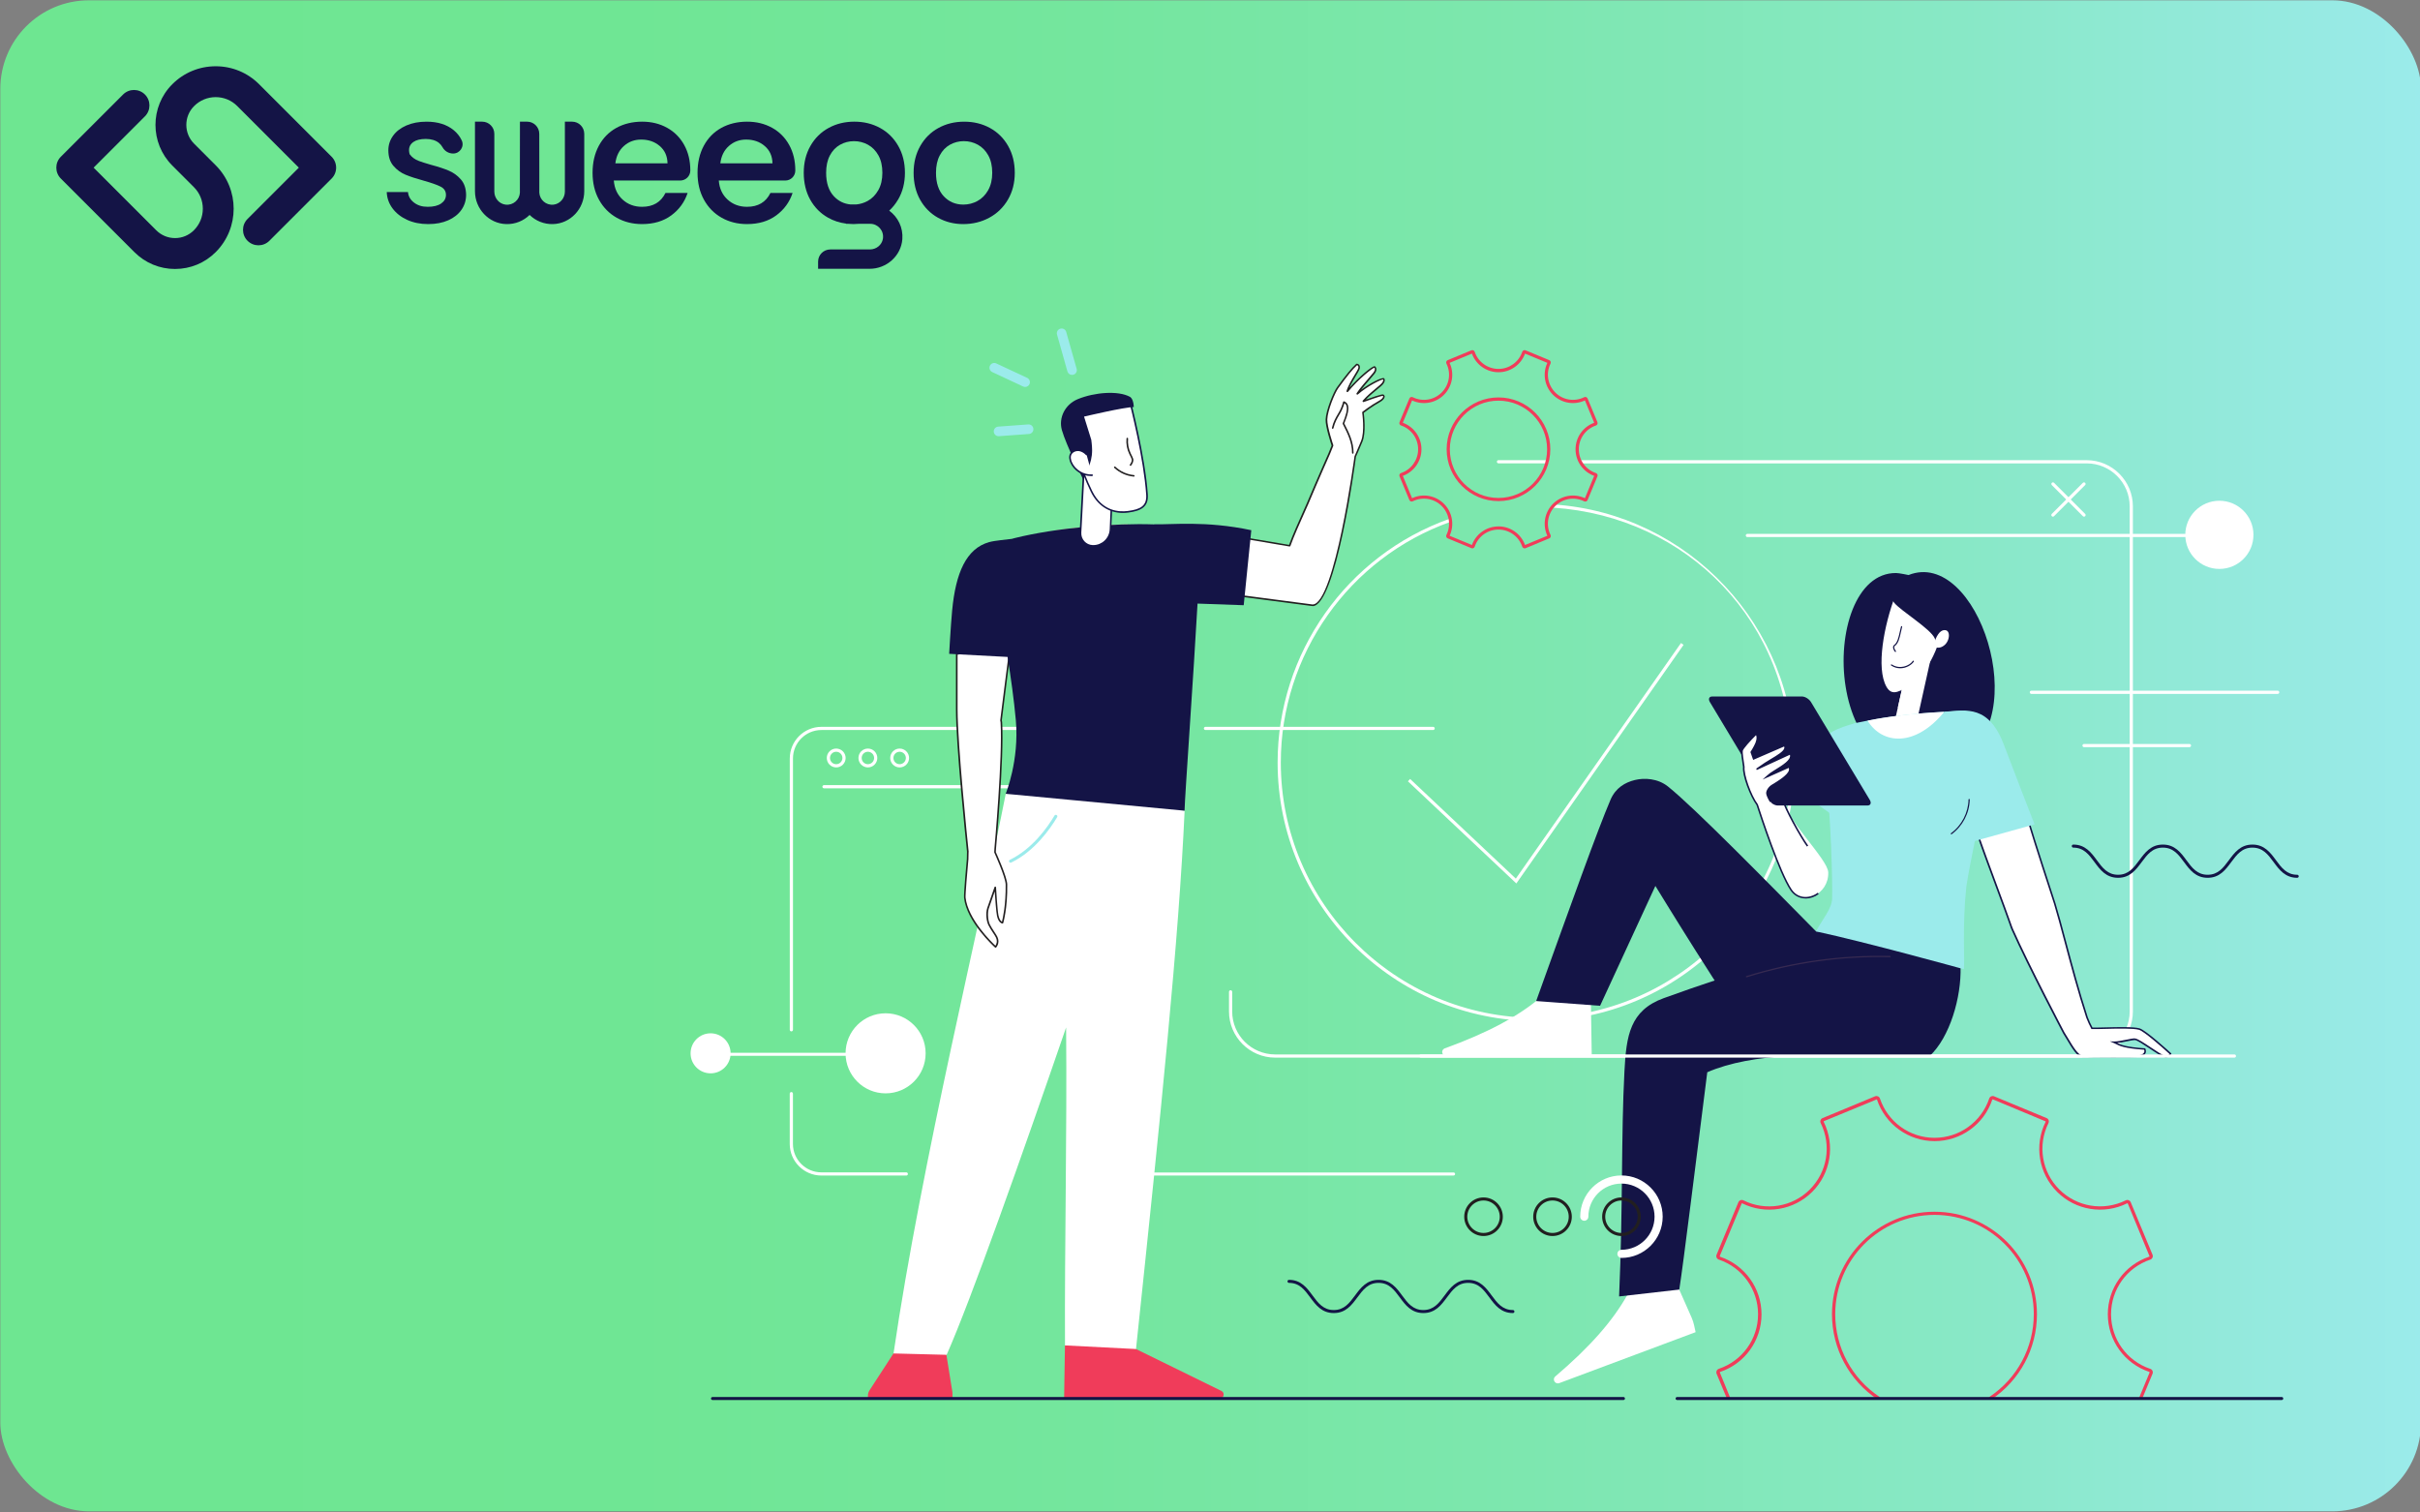 <?xml version="1.0" encoding="UTF-8" standalone="no"?> <svg xmlns:inkscape="http://www.inkscape.org/namespaces/inkscape" xmlns:sodipodi="http://sodipodi.sourceforge.net/DTD/sodipodi-0.dtd" xmlns="http://www.w3.org/2000/svg" xmlns:svg="http://www.w3.org/2000/svg" id="Calque_1" data-name="Calque 1" viewBox="0 0 1920 1200" version="1.1" sodipodi:docname="SWEEGO_Launching.svg" width="1920" height="1200" inkscape:version="1.2.2 (b0a8486541, 2022-12-01)"><rect x="0" y="0" width="1920" height="1200" fill="#808080" stroke="none"/><defs id="defs4755"><style id="style4738"> .cls-1 { fill: none; } .cls-2 { fill: url(#DEG); } .cls-3 { fill: #141446; } </style><linearGradient id="DEG" x1="0.25" y1="140.1" x2="797.3" y2="140.1" gradientUnits="userSpaceOnUse" gradientTransform="matrix(2.41,0,0,4.286,-0.352,-0.821)"><stop offset="0" stop-color="#6ee691" id="stop4740"></stop><stop offset=".25" stop-color="#6fe694" id="stop4742"></stop><stop offset=".45" stop-color="#74e69e" id="stop4744"></stop><stop offset=".63" stop-color="#7de7af" id="stop4746"></stop><stop offset=".81" stop-color="#88e8c6" id="stop4748"></stop><stop offset=".97" stop-color="#98eae5" id="stop4750"></stop><stop offset="1" stop-color="#9bebeb" id="stop4752"></stop></linearGradient></defs><path class="cls-1" d="M 16.93,174.39 C 11.74,171.47 7.66,167.35 4.7,162.04 1.74,156.73 0.25,150.57 0.25,143.57 c 0,-7 1.52,-13.05 4.57,-18.41 3.05,-5.35 7.21,-9.47 12.48,-12.35 5.27,-2.88 11.16,-4.32 17.67,-4.32 6.51,0 12.39,1.44 17.67,4.32 5.27,2.88 9.43,7 12.48,12.35 3.05,5.35 4.57,11.49 4.57,18.41 0,6.92 -1.57,13.05 -4.69,18.41 -3.13,5.35 -7.39,9.49 -12.79,12.42 -5.39,2.92 -11.35,4.39 -17.85,4.39 -6.5,0 -12.23,-1.46 -17.42,-4.39 z m 27.13,-11.46 c 3.01,-1.64 5.46,-4.11 7.34,-7.39 1.88,-3.29 2.82,-7.28 2.82,-11.97 0,-4.69 -0.9,-8.66 -2.7,-11.91 -1.8,-3.25 -4.19,-5.69 -7.16,-7.34 -2.97,-1.64 -6.18,-2.46 -9.62,-2.46 -3.44,0 -6.63,0.82 -9.56,2.46 -2.93,1.64 -5.26,4.09 -6.98,7.34 -1.72,3.25 -2.58,7.22 -2.58,11.91 0,6.96 1.78,12.34 5.34,16.14 3.56,3.8 8.04,5.69 13.44,5.69 3.44,0 6.67,-0.82 9.68,-2.46 z" id="path4757"></path><path class="cls-1" d="m 588.26,66.16 c -5.19,-2.92 -9.27,-7.04 -12.23,-12.35 -2.96,-5.31 -4.45,-11.47 -4.45,-18.47 0,-7 1.52,-13.05 4.57,-18.41 3.05,-5.35 7.21,-9.47 12.48,-12.35 5.27,-2.88 11.16,-4.32 17.67,-4.32 6.51,0 12.39,1.44 17.67,4.32 5.27,2.88 9.43,7 12.48,12.35 3.05,5.35 4.57,11.49 4.57,18.41 0,6.92 -1.57,13.05 -4.69,18.41 -3.13,5.35 -7.39,9.49 -12.79,12.42 -5.39,2.92 -11.35,4.39 -17.85,4.39 -6.5,0 -12.23,-1.46 -17.42,-4.39 z M 615.39,54.7 c 3.01,-1.64 5.46,-4.11 7.34,-7.39 1.88,-3.29 2.82,-7.28 2.82,-11.97 0,-4.69 -0.9,-8.66 -2.7,-11.91 -1.8,-3.25 -4.19,-5.69 -7.16,-7.34 -2.97,-1.64 -6.18,-2.46 -9.62,-2.46 -3.44,0 -6.63,0.82 -9.56,2.46 -2.93,1.64 -5.26,4.09 -6.98,7.34 -1.72,3.25 -2.58,7.22 -2.58,11.91 0,6.96 1.78,12.34 5.34,16.14 3.56,3.8 8.04,5.69 13.44,5.69 3.44,0 6.67,-0.82 9.68,-2.46 z" id="path4759"></path><path class="cls-1" d="m 588.26,275.57 c -5.19,-2.92 -9.27,-7.04 -12.23,-12.35 -2.96,-5.31 -4.45,-11.47 -4.45,-18.47 0,-7 1.52,-13.05 4.57,-18.41 3.05,-5.35 7.21,-9.47 12.48,-12.35 5.27,-2.88 11.16,-4.32 17.67,-4.32 6.51,0 12.39,1.44 17.67,4.32 5.27,2.88 9.43,7 12.48,12.35 3.05,5.35 4.57,11.49 4.57,18.41 0,6.92 -1.57,13.05 -4.69,18.41 -3.13,5.35 -7.39,9.49 -12.79,12.42 -5.39,2.92 -11.35,4.39 -17.85,4.39 -6.5,0 -12.23,-1.46 -17.42,-4.39 z m 27.13,-11.46 c 3.01,-1.64 5.46,-4.11 7.34,-7.39 1.88,-3.29 2.82,-7.28 2.82,-11.97 0,-4.69 -0.9,-8.66 -2.7,-11.91 -1.8,-3.25 -4.19,-5.69 -7.16,-7.34 -2.97,-1.64 -6.18,-2.46 -9.62,-2.46 -3.44,0 -6.63,0.82 -9.56,2.46 -2.93,1.64 -5.26,4.09 -6.98,7.34 -1.72,3.25 -2.58,7.22 -2.58,11.91 0,6.96 1.78,12.34 5.34,16.14 3.56,3.8 8.04,5.69 13.44,5.69 3.44,0 6.67,-0.82 9.68,-2.46 z" id="path4761"></path><path class="cls-1" d="m 171.29,66.16 c -5.19,-2.92 -9.27,-7.04 -12.23,-12.35 -2.96,-5.31 -4.45,-11.47 -4.45,-18.47 0,-7 1.52,-13.05 4.57,-18.41 3.05,-5.35 7.21,-9.47 12.48,-12.35 5.27,-2.88 11.16,-4.32 17.67,-4.32 6.51,0 12.39,1.44 17.67,4.32 5.27,2.88 9.43,7 12.48,12.35 3.05,5.35 4.57,11.49 4.57,18.41 0,6.92 -1.57,13.05 -4.69,18.41 -3.13,5.35 -7.39,9.49 -12.79,12.42 -5.39,2.92 -11.35,4.39 -17.85,4.39 -6.5,0 -12.23,-1.46 -17.42,-4.39 z M 198.42,54.7 c 3.01,-1.64 5.46,-4.11 7.34,-7.39 1.88,-3.29 2.82,-7.28 2.82,-11.97 0,-4.69 -0.9,-8.66 -2.7,-11.91 -1.8,-3.25 -4.19,-5.69 -7.16,-7.34 -2.97,-1.64 -6.18,-2.46 -9.62,-2.46 -3.44,0 -6.63,0.82 -9.56,2.46 -2.93,1.64 -5.26,4.09 -6.98,7.34 -1.72,3.25 -2.58,7.22 -2.58,11.91 0,6.96 1.78,12.34 5.34,16.14 3.56,3.8 8.04,5.69 13.44,5.69 3.44,0 6.67,-0.82 9.68,-2.46 z" id="path4763"></path><path class="cls-1" d="m 171.29,275.57 c -5.19,-2.92 -9.27,-7.04 -12.23,-12.35 -2.96,-5.31 -4.45,-11.47 -4.45,-18.47 0,-7 1.52,-13.05 4.57,-18.41 3.05,-5.35 7.21,-9.47 12.48,-12.35 5.27,-2.88 11.16,-4.32 17.67,-4.32 6.51,0 12.39,1.44 17.67,4.32 5.27,2.88 9.43,7 12.48,12.35 3.05,5.35 4.57,11.49 4.57,18.41 0,6.92 -1.57,13.05 -4.69,18.41 -3.13,5.35 -7.39,9.49 -12.79,12.42 -5.39,2.92 -11.35,4.39 -17.85,4.39 -6.5,0 -12.23,-1.46 -17.42,-4.39 z m 27.13,-11.46 c 3.01,-1.64 5.46,-4.11 7.34,-7.39 1.88,-3.29 2.82,-7.28 2.82,-11.97 0,-4.69 -0.9,-8.66 -2.7,-11.91 -1.8,-3.25 -4.19,-5.69 -7.16,-7.34 -2.97,-1.64 -6.18,-2.46 -9.62,-2.46 -3.44,0 -6.63,0.82 -9.56,2.46 -2.93,1.64 -5.26,4.09 -6.98,7.34 -1.72,3.25 -2.58,7.22 -2.58,11.91 0,6.96 1.78,12.34 5.34,16.14 3.56,3.8 8.04,5.69 13.44,5.69 3.44,0 6.67,-0.82 9.68,-2.46 z" id="path4765"></path><path class="cls-1" d="m 744.55,174.39 c -5.19,-2.92 -9.27,-7.04 -12.23,-12.35 -2.96,-5.31 -4.45,-11.47 -4.45,-18.47 0,-7 1.52,-13.05 4.57,-18.41 3.05,-5.35 7.21,-9.47 12.48,-12.35 5.27,-2.88 11.16,-4.32 17.67,-4.32 6.51,0 12.39,1.44 17.67,4.32 5.27,2.88 9.43,7 12.48,12.35 3.05,5.35 4.57,11.49 4.57,18.41 0,6.92 -1.57,13.05 -4.69,18.41 -3.13,5.35 -7.39,9.49 -12.79,12.42 -5.39,2.92 -11.35,4.39 -17.85,4.39 -6.5,0 -12.23,-1.46 -17.42,-4.39 z m 27.13,-11.46 c 3.01,-1.64 5.46,-4.11 7.34,-7.39 1.88,-3.29 2.82,-7.28 2.82,-11.97 0,-4.69 -0.9,-8.66 -2.7,-11.91 -1.8,-3.25 -4.19,-5.69 -7.16,-7.34 -2.97,-1.64 -6.18,-2.46 -9.62,-2.46 -3.44,0 -6.63,0.82 -9.56,2.46 -2.93,1.64 -5.26,4.09 -6.98,7.34 -1.72,3.25 -2.58,7.22 -2.58,11.91 0,6.96 1.78,12.34 5.34,16.14 3.56,3.8 8.04,5.69 13.44,5.69 3.44,0 6.67,-0.82 9.68,-2.46 z" id="path4767"></path><rect class="cls-2" x="0.25" y="0.25" width="1920.547" height="1198.83" id="rect4769" style="fill:url(#DEG);stroke-width:3.214" ry="70.303"></rect><g id="g4787" transform="matrix(1.156,0,0,1.156,-36.295,-28.968)"><path class="cls-3" d="m 151.55,209.67 c -10.54,0 -20.44,-4.1 -27.9,-11.56 L 73.16,147.62 c -4.14,-4.14 -4.14,-10.85 0,-14.99 l 42.71,-42.71 c 4.14,-4.14 10.85,-4.14 14.99,0 4.14,4.14 4.14,10.85 0,14.99 l -35.21,35.21 42.99,42.99 c 3.45,3.45 8.03,5.35 12.91,5.35 4.88,0 9.46,-1.9 12.91,-5.35 3.96,-3.96 6.14,-9.22 6.14,-14.81 0,-5.59 -2.18,-10.86 -6.14,-14.81 l -14.82,-14.82 c -15.38,-15.38 -15.38,-40.41 0,-55.79 7.96,-7.96 18.54,-12.34 29.8,-12.34 11.26,0 21.84,4.38 29.8,12.34 l 49.75,49.75 c 1.99,1.99 3.1,4.68 3.1,7.49 0,2.81 -1.12,5.51 -3.1,7.49 l -42.71,42.71 c -4.14,4.14 -10.85,4.14 -14.99,0 -4.14,-4.14 -4.14,-10.85 0,-14.99 L 236.5,140.12 194.24,97.86 c -3.96,-3.96 -9.22,-6.14 -14.81,-6.14 -5.59,0 -10.85,2.18 -14.81,6.14 -7.12,7.12 -7.12,18.7 0,25.82 l 14.82,14.82 c 16.43,16.43 16.43,43.17 0,59.6 -7.45,7.45 -17.36,11.56 -27.9,11.56 z" id="path4771"></path><g id="g4785"><path class="cls-3" d="m 339.49,142.22 c -3.17,-1.36 -7.23,-2.7 -12.17,-4.01 -3.71,-1.07 -6.51,-1.96 -8.4,-2.66 -2.72,-1 -4.84,-2.56 -6.37,-4.66 -1.03,-3.65 -0.19,-6.44 2.54,-8.37 1.98,-1.4 4.82,-2.1 8.52,-2.1 3.7,0 6.79,0.91 9.02,2.72 1.05,0.86 1.88,1.85 2.49,2.98 1.44,2.67 4.26,4.31 7.3,4.31 4.65,0 7.85,-4.83 5.87,-9.03 -1.27,-2.68 -3.09,-5 -5.46,-6.96 -4.74,-3.91 -10.98,-5.87 -18.72,-5.87 -5.19,0 -9.78,0.86 -13.77,2.59 -4,1.73 -7.06,4.1 -9.2,7.1 -2.14,3.01 -3.21,6.32 -3.21,9.94 0,4.45 1.17,8.03 3.52,10.75 2.35,2.72 5.13,4.74 8.34,6.05 3.21,1.32 7.37,2.68 12.48,4.08 5.27,1.48 9.12,2.84 11.55,4.08 2.43,1.24 3.64,3.13 3.64,5.68 0,2.39 -1.09,4.35 -3.27,5.87 -2.18,1.52 -5.25,2.29 -9.2,2.29 -3.95,0 -6.94,-0.97 -9.45,-2.9 -2.51,-1.93 -3.89,-4.34 -4.14,-7.23 h -14.58 c 0.16,4.12 1.48,7.84 3.95,11.18 2.47,3.33 5.83,5.97 10.07,7.91 4.24,1.93 9.04,2.9 14.39,2.9 5.35,0 9.86,-0.87 13.77,-2.59 3.91,-1.73 6.94,-4.12 9.08,-7.17 2.14,-3.05 3.21,-6.51 3.21,-10.38 -0.08,-4.36 -1.28,-7.86 -3.58,-10.5 -2.31,-2.64 -5.05,-4.63 -8.22,-5.99 z" id="path4773"></path><path class="cls-3" d="m 489.23,112.76 c -5.02,-2.8 -10.75,-4.2 -17.17,-4.2 -6.42,0 -12.58,1.44 -17.73,4.32 -5.15,2.88 -9.14,6.98 -11.98,12.29 -2.84,5.31 -4.26,11.47 -4.26,18.47 0,7 1.46,13.16 4.39,18.47 2.92,5.31 6.96,9.43 12.11,12.35 5.15,2.92 10.97,4.39 17.48,4.39 7.99,0 14.68,-2 20.07,-5.99 5.39,-3.99 9.12,-9.12 11.18,-15.38 h -15.2 c -3.13,6.34 -8.48,9.51 -16.06,9.51 -5.27,0 -9.72,-1.65 -13.34,-4.94 -3.62,-3.29 -5.64,-7.66 -6.05,-13.1 h 45.58 c 3.79,0 6.91,-3.05 6.92,-6.84 v -0.08 c 0,-6.59 -1.4,-12.42 -4.2,-17.48 -2.8,-5.07 -6.71,-9 -11.74,-11.8 z m -35.5,24.4 c 0.62,-5.01 2.58,-8.98 5.87,-11.91 3.29,-2.93 7.24,-4.4 11.85,-4.4 5.08,0 9.35,1.49 12.79,4.46 3.44,2.97 5.2,6.92 5.28,11.85 z" id="path4775"></path><path class="cls-3" d="m 561.27,112.76 c -5.02,-2.8 -10.75,-4.2 -17.17,-4.2 -6.42,0 -12.58,1.44 -17.73,4.32 -5.15,2.88 -9.14,6.98 -11.98,12.29 -2.84,5.31 -4.26,11.47 -4.26,18.47 0,7 1.46,13.16 4.39,18.47 2.92,5.31 6.96,9.43 12.11,12.35 5.15,2.92 10.97,4.39 17.48,4.39 7.99,0 14.68,-2 20.08,-5.99 5.39,-3.99 9.12,-9.12 11.18,-15.38 h -15.2 c -3.13,6.34 -8.48,9.51 -16.06,9.51 -5.27,0 -9.72,-1.65 -13.34,-4.94 -3.62,-3.29 -5.64,-7.66 -6.05,-13.1 h 45.66 c 3.78,0 6.84,-3.06 6.85,-6.84 v -0.08 c 0,-6.59 -1.4,-12.42 -4.2,-17.48 -2.8,-5.07 -6.71,-9 -11.74,-11.8 z m -35.5,24.4 c 0.62,-5.01 2.58,-8.98 5.87,-11.91 3.29,-2.93 7.24,-4.4 11.85,-4.4 5.09,0 9.35,1.49 12.79,4.46 3.44,2.97 5.2,6.92 5.28,11.85 z" id="path4777"></path><path class="cls-3" d="m 647.78,162.05 c 3.13,-5.35 4.69,-11.49 4.69,-18.41 0,-6.92 -1.52,-13.05 -4.57,-18.41 -3.05,-5.35 -7.21,-9.47 -12.48,-12.35 -5.27,-2.88 -11.16,-4.32 -17.67,-4.32 -6.51,0 -12.4,1.44 -17.67,4.32 -5.27,2.88 -9.43,7 -12.48,12.35 -3.05,5.35 -4.57,11.49 -4.57,18.41 0,6.92 1.48,13.16 4.45,18.47 2.96,5.31 7.04,9.43 12.23,12.35 3.79,2.14 7.91,3.48 12.36,4.06 v 0.15 h 1.45 c 1.18,0.11 2.38,0.18 3.6,0.18 1.22,0 2.45,-0.07 3.65,-0.18 h 7.91 c 5.33,0 9.57,4.78 8.67,10.28 -0.7,4.27 -4.57,7.31 -8.9,7.31 h -27.22 c -4.61,0 -8.35,3.74 -8.35,8.35 v 4.93 h 35.36 c 11.61,0 21.59,-8.79 22.46,-20.37 0.6,-8 -3.09,-15.2 -9.01,-19.53 2.35,-2.18 4.38,-4.7 6.06,-7.59 z m -49.39,-18.4 c 0,-4.69 0.86,-8.66 2.58,-11.91 1.72,-3.25 4.05,-5.69 6.98,-7.34 2.93,-1.64 6.12,-2.46 9.56,-2.46 3.44,0 6.65,0.82 9.62,2.46 2.97,1.64 5.36,4.09 7.16,7.34 1.8,3.25 2.7,7.22 2.7,11.91 0,4.69 -0.94,8.68 -2.82,11.97 -1.88,3.29 -4.32,5.75 -7.33,7.39 -2.48,1.35 -5.11,2.14 -7.88,2.38 h -3.71 c -4.55,-0.4 -8.39,-2.27 -11.52,-5.61 -3.56,-3.79 -5.34,-9.17 -5.34,-16.14 z" id="path4779"></path><path class="cls-3" d="m 723.3,125.24 c -3.05,-5.35 -7.21,-9.47 -12.48,-12.35 -5.27,-2.88 -11.16,-4.32 -17.67,-4.32 -6.51,0 -12.4,1.44 -17.67,4.32 -5.27,2.88 -9.43,7 -12.48,12.35 -3.05,5.35 -4.57,11.49 -4.57,18.41 0,6.92 1.48,13.16 4.45,18.47 2.96,5.31 7.04,9.43 12.23,12.35 5.19,2.92 10.99,4.39 17.42,4.39 6.43,0 12.46,-1.46 17.85,-4.39 5.39,-2.92 9.66,-7.06 12.79,-12.42 3.13,-5.35 4.69,-11.49 4.69,-18.41 0,-6.92 -1.52,-13.05 -4.57,-18.41 z m -13.72,30.38 c -1.88,3.29 -4.32,5.75 -7.33,7.39 -3.01,1.64 -6.24,2.46 -9.68,2.46 -5.4,0 -9.88,-1.9 -13.44,-5.69 -3.56,-3.79 -5.34,-9.17 -5.34,-16.14 0,-4.69 0.86,-8.66 2.58,-11.91 1.72,-3.25 4.05,-5.69 6.98,-7.34 2.93,-1.64 6.12,-2.46 9.56,-2.46 3.44,0 6.65,0.82 9.62,2.46 2.97,1.64 5.36,4.09 7.16,7.34 1.8,3.25 2.7,7.22 2.7,11.91 0,4.69 -0.94,8.68 -2.82,11.97 z" id="path4781"></path><path class="cls-3" d="m 424.02,108.56 h -4.93 v 47.97 c 0,4.52 -3.31,8.5 -7.81,8.99 -5.13,0.56 -9.49,-3.33 -9.75,-8.28 0,-0.15 0.01,-0.3 0.01,-0.46 v -16.62 l -0.03,-23.26 c 0,-4.61 -3.74,-8.34 -8.35,-8.34 h -4.91 l -0.04,31.6 v 16.62 c 0,0.15 0,0.3 0.01,0.46 -0.26,4.95 -4.62,8.84 -9.75,8.28 -4.5,-0.49 -7.81,-4.47 -7.81,-8.99 v -39.62 c 0,-4.61 -3.74,-8.35 -8.35,-8.35 h -4.93 v 47.76 c 0,12.03 9.43,22.21 21.46,22.54 6.24,0.17 11.92,-2.26 16.04,-6.28 4.12,4.02 9.8,6.45 16.04,6.28 12.03,-0.33 21.46,-10.51 21.46,-22.54 v -39.41 c 0,-4.61 -3.74,-8.35 -8.35,-8.35 z" id="path4783"></path></g></g><g id="g5164" transform="matrix(2.863,0,0,2.863,-2881.848,33.012)"><g id="g7096" transform="matrix(1.105,0,0,1.105,1159.058,41.013)"><rect class="cls-1" width="998.466" height="707.807" id="rect4936" style="fill:none;stroke-width:2.129" x="-1721.489" y="264.711" transform="matrix(0.47,0,0,0.47,808.688,-124.351)"></rect><g id="g5118"><g id="g4964" style="fill:#ffffff"><g id="g4942" style="fill:#ffffff"><polygon class="cls-9" points="215.1,148.39 215.65,147.8 242.16,172.79 283.58,113.71 284.23,114.17 242.29,174.01 " id="polygon4938" style="fill:#ffffff"></polygon><path class="cls-9" d="m 247.26,208.51 c -35.75,0 -64.84,-29.09 -64.84,-64.84 0,-27.37 17.31,-51.92 43.08,-61.1 l 0.27,0.75 c -25.45,9.06 -42.55,33.32 -42.55,60.35 0,35.31 28.73,64.04 64.04,64.04 35.31,0 64.04,-28.73 64.04,-64.04 0,-35.31 -26.22,-61.65 -59.68,-63.9 l 0.05,-0.8 c 33.89,2.28 60.43,30.69 60.43,64.7 0,35.75 -29.09,64.84 -64.84,64.84 z" id="path4940" style="fill:#ffffff"></path></g><g id="g4948" style="fill:#ffffff"><path class="cls-9" d="m 433.23,126.47 h -61.78 c -0.22,0 -0.4,-0.18 -0.4,-0.4 0,-0.22 0.18,-0.4 0.4,-0.4 h 61.78 c 0.22,0 0.4,0.18 0.4,0.4 0,0.22 -0.18,0.4 -0.4,0.4 z" id="path4944" style="fill:#ffffff"></path><path class="cls-9" d="m 411.1,139.83 h -26.44 c -0.22,0 -0.4,-0.18 -0.4,-0.4 0,-0.22 0.18,-0.4 0.4,-0.4 h 26.44 c 0.22,0 0.4,0.18 0.4,0.4 0,0.22 -0.18,0.4 -0.4,0.4 z" id="path4946" style="fill:#ffffff"></path></g><g id="g4962" style="fill:#ffffff"><path class="cls-9" d="M 385.33,217.69 H 181.81 c -6.39,0 -11.58,-5.2 -11.58,-11.58 v -4.92 c 0,-0.22 0.18,-0.4 0.4,-0.4 0.22,0 0.4,0.18 0.4,0.4 v 4.92 c 0,5.95 4.84,10.78 10.78,10.78 h 203.52 c 5.95,0 10.78,-4.84 10.78,-10.78 V 79.44 c 0,-5.95 -4.84,-10.78 -10.78,-10.78 H 258.54 c -0.22,0 -0.4,-0.18 -0.4,-0.4 0,-0.22 0.18,-0.4 0.4,-0.4 h 126.79 c 6.39,0 11.58,5.2 11.58,11.58 v 126.67 c 0,6.39 -5.2,11.58 -11.58,11.58 z" id="path4950" style="fill:#ffffff"></path><path class="cls-9" d="m 249.9,68.65 h -12.09 c -0.22,0 -0.4,-0.18 -0.4,-0.4 0,-0.22 0.18,-0.4 0.4,-0.4 h 12.09 c 0.22,0 0.4,0.18 0.4,0.4 0,0.22 -0.18,0.4 -0.4,0.4 z" id="path4952" style="fill:#ffffff"></path><path class="cls-9" d="M 410.04,87.14 H 300.23 c -0.22,0 -0.4,-0.18 -0.4,-0.4 0,-0.22 0.18,-0.4 0.4,-0.4 h 109.81 c 0.22,0 0.4,0.18 0.4,0.4 0,0.22 -0.18,0.4 -0.4,0.4 z" id="path4954" style="fill:#ffffff"></path><g id="g4960" style="fill:#ffffff"><path class="cls-9" d="m 384.65,82.02 c -0.1,0 -0.21,-0.04 -0.28,-0.12 l -7.79,-7.79 c -0.16,-0.16 -0.16,-0.41 0,-0.57 0.16,-0.16 0.41,-0.16 0.57,0 l 7.79,7.79 c 0.16,0.16 0.16,0.41 0,0.57 -0.08,0.08 -0.18,0.12 -0.28,0.12 z" id="path4956" style="fill:#ffffff"></path><path class="cls-9" d="m 376.85,82.02 c -0.1,0 -0.21,-0.04 -0.28,-0.12 -0.16,-0.16 -0.16,-0.41 0,-0.57 l 7.79,-7.79 c 0.16,-0.16 0.41,-0.16 0.57,0 0.16,0.16 0.16,0.41 0,0.57 l -7.79,7.79 c -0.08,0.08 -0.18,0.12 -0.28,0.12 z" id="path4958" style="fill:#ffffff"></path></g></g></g><g id="g4984" style="fill:#ffffff"><path class="cls-9" d="M 126.61,150.15 H 68.66 c -0.22,0 -0.4,-0.18 -0.4,-0.4 0,-0.22 0.18,-0.4 0.4,-0.4 h 57.95 c 0.22,0 0.4,0.18 0.4,0.4 0,0.22 -0.18,0.4 -0.4,0.4 z" id="path4966" style="fill:#ffffff"></path><path class="cls-9" d="M 89.3,247.26 H 68 c -4.37,0 -7.93,-3.56 -7.93,-7.93 v -12.61 c 0,-0.22 0.18,-0.4 0.4,-0.4 0.22,0 0.4,0.18 0.4,0.4 v 12.61 c 0,3.93 3.2,7.13 7.13,7.13 h 21.3 c 0.22,0 0.4,0.18 0.4,0.4 0,0.22 -0.18,0.4 -0.4,0.4 z" id="path4968" style="fill:#ffffff"></path><path class="cls-9" d="m 60.48,211.11 c -0.22,0 -0.4,-0.18 -0.4,-0.4 v -68.05 c 0,-4.37 3.56,-7.93 7.93,-7.93 h 74.91 c 0.22,0 0.4,0.18 0.4,0.4 0,0.22 -0.18,0.4 -0.4,0.4 H 68.01 c -3.93,0 -7.13,3.2 -7.13,7.13 v 68.05 c 0,0.22 -0.18,0.4 -0.4,0.4 z" id="path4970" style="fill:#ffffff"></path><path class="cls-9" d="m 221.42,135.53 h -57.09 c -0.22,0 -0.4,-0.18 -0.4,-0.4 0,-0.22 0.18,-0.4 0.4,-0.4 h 57.09 c 0.22,0 0.4,0.18 0.4,0.4 0,0.22 -0.18,0.4 -0.4,0.4 z" id="path4972" style="fill:#ffffff"></path><g id="g4980" style="fill:#ffffff"><path class="cls-9" d="m 71.72,144.91 c -1.3,0 -2.36,-1.06 -2.36,-2.37 0,-1.31 1.06,-2.36 2.36,-2.36 1.3,0 2.37,1.06 2.37,2.36 0,1.3 -1.06,2.37 -2.37,2.37 z m 0,-3.93 c -0.86,0 -1.56,0.7 -1.56,1.56 0,0.86 0.7,1.56 1.56,1.56 0.86,0 1.56,-0.7 1.56,-1.56 0,-0.86 -0.7,-1.56 -1.56,-1.56 z" id="path4974" style="fill:#ffffff"></path><path class="cls-9" d="m 79.67,144.91 c -1.3,0 -2.37,-1.06 -2.37,-2.37 0,-1.31 1.06,-2.36 2.37,-2.36 1.31,0 2.36,1.06 2.36,2.36 0,1.3 -1.06,2.37 -2.36,2.37 z m 0,-3.93 c -0.86,0 -1.56,0.7 -1.56,1.56 0,0.86 0.7,1.56 1.56,1.56 0.86,0 1.56,-0.7 1.56,-1.56 0,-0.86 -0.7,-1.56 -1.56,-1.56 z" id="path4976" style="fill:#ffffff"></path><path class="cls-9" d="m 87.63,144.91 c -1.3,0 -2.36,-1.06 -2.36,-2.37 0,-1.31 1.06,-2.36 2.36,-2.36 1.3,0 2.37,1.06 2.37,2.36 0,1.3 -1.06,2.37 -2.37,2.37 z m 0,-3.93 c -0.86,0 -1.56,0.7 -1.56,1.56 0,0.86 0.7,1.56 1.56,1.56 0.86,0 1.56,-0.7 1.56,-1.56 0,-0.86 -0.7,-1.56 -1.56,-1.56 z" id="path4978" style="fill:#ffffff"></path></g><path class="cls-9" d="m 226.55,247.25 h -96.67 c -0.21,0 -0.38,-0.17 -0.38,-0.38 0,-0.21 0.17,-0.38 0.38,-0.38 h 96.67 c 0.21,0 0.38,0.17 0.38,0.38 0,0.21 -0.17,0.38 -0.38,0.38 z" id="path4982" style="fill:#ffffff"></path></g><path class="cls-2" d="m 244.37,89.98 c -0.09,0 -0.18,-0.02 -0.26,-0.06 -0.16,-0.07 -0.29,-0.21 -0.34,-0.38 -0.86,-2.56 -3.25,-4.28 -5.96,-4.28 -2.71,0 -5.1,1.72 -5.96,4.28 -0.06,0.17 -0.18,0.31 -0.34,0.38 -0.16,0.07 -0.34,0.08 -0.5,0 l -5.93,-2.46 c -0.16,-0.07 -0.29,-0.2 -0.35,-0.36 -0.06,-0.17 -0.05,-0.35 0.03,-0.51 1.2,-2.42 0.73,-5.33 -1.19,-7.24 -1.91,-1.91 -4.82,-2.39 -7.24,-1.19 -0.16,0.08 -0.34,0.09 -0.51,0.03 -0.17,-0.06 -0.3,-0.19 -0.36,-0.35 L 213,71.92 c -0.07,-0.16 -0.06,-0.34 0,-0.5 0.07,-0.16 0.21,-0.29 0.38,-0.34 2.56,-0.86 4.28,-3.26 4.28,-5.96 0,-2.7 -1.72,-5.1 -4.28,-5.96 -0.17,-0.06 -0.31,-0.18 -0.38,-0.34 -0.07,-0.16 -0.07,-0.34 0,-0.51 l 2.46,-5.92 c 0.07,-0.16 0.2,-0.29 0.36,-0.35 0.17,-0.06 0.35,-0.05 0.51,0.03 2.42,1.2 5.33,0.72 7.24,-1.19 1.91,-1.91 2.39,-4.82 1.19,-7.24 -0.08,-0.16 -0.09,-0.35 -0.03,-0.51 0.06,-0.16 0.19,-0.29 0.35,-0.36 l 5.93,-2.46 c 0.16,-0.07 0.35,-0.06 0.5,0 0.16,0.07 0.29,0.21 0.34,0.38 0.86,2.56 3.26,4.28 5.96,4.28 2.7,0 5.1,-1.72 5.96,-4.28 0.06,-0.17 0.18,-0.31 0.34,-0.38 0.16,-0.07 0.34,-0.08 0.5,0 l 5.93,2.46 c 0.16,0.07 0.29,0.2 0.35,0.36 0.06,0.17 0.05,0.35 -0.03,0.51 -1.2,2.42 -0.72,5.33 1.19,7.24 1.91,1.91 4.82,2.39 7.24,1.19 0.16,-0.08 0.34,-0.09 0.51,-0.03 0.16,0.06 0.29,0.19 0.36,0.35 l 2.46,5.93 c 0.07,0.16 0.06,0.35 0,0.51 -0.07,0.16 -0.21,0.28 -0.38,0.34 -2.56,0.86 -4.28,3.25 -4.28,5.96 0,2.71 1.72,5.1 4.28,5.96 0.17,0.06 0.31,0.18 0.38,0.34 0.07,0.16 0.08,0.34 0,0.5 l -2.46,5.92 c -0.07,0.16 -0.2,0.29 -0.36,0.35 -0.16,0.06 -0.35,0.05 -0.51,-0.03 -2.42,-1.2 -5.33,-0.72 -7.24,1.19 -1.91,1.91 -2.39,4.82 -1.19,7.24 0.08,0.16 0.09,0.34 0.03,0.51 -0.06,0.16 -0.19,0.3 -0.35,0.36 l -5.93,2.46 c -0.08,0.03 -0.16,0.05 -0.24,0.05 z m -6.56,-5.52 c 2.99,0 5.64,1.87 6.66,4.67 l 5.6,-2.32 c -1.26,-2.7 -0.7,-5.89 1.41,-8.01 2.11,-2.11 5.31,-2.67 8.01,-1.41 l 2.32,-5.6 c -2.8,-1.01 -4.67,-3.67 -4.67,-6.66 0,-2.99 1.87,-5.64 4.67,-6.66 l -2.32,-5.6 c -2.7,1.26 -5.89,0.7 -8.01,-1.41 -2.11,-2.11 -2.67,-5.31 -1.41,-8.01 l -5.6,-2.32 c -1.02,2.8 -3.67,4.67 -6.66,4.67 -2.99,0 -5.64,-1.87 -6.66,-4.67 l -5.6,2.32 c 1.26,2.69 0.7,5.89 -1.41,8.01 -2.11,2.11 -5.31,2.67 -8,1.41 l -2.32,5.6 c 2.8,1.02 4.67,3.67 4.67,6.66 0,2.99 -1.87,5.64 -4.67,6.66 l 2.32,5.6 c 2.7,-1.26 5.89,-0.7 8,1.41 2.11,2.11 2.67,5.31 1.41,8.01 l 5.6,2.32 c 1.02,-2.8 3.67,-4.66 6.66,-4.66 z M 261.97,71.84 Z M 213.74,58.62 v 0 c 0,0 0,0 0,0 z m 24.07,19.5 c -7.17,0 -13,-5.83 -13,-13 0,-7.17 5.83,-13 13,-13 7.17,0 13,5.83 13,13 0,7.17 -5.83,13 -13,13 z m 0,-25.19 c -6.72,0 -12.2,5.47 -12.2,12.2 0,6.73 5.47,12.2 12.2,12.2 6.73,0 12.2,-5.47 12.2,-12.2 0,-6.73 -5.47,-12.2 -12.2,-12.2 z" id="path4986" style="fill:#f03c5a"></path><path class="cls-2" d="m 295.49,303.49 c -0.16,0 -0.31,-0.09 -0.37,-0.25 l -2.61,-6.28 c -0.1,-0.24 -0.09,-0.5 0.01,-0.73 0.11,-0.23 0.31,-0.42 0.55,-0.5 5.89,-1.98 9.84,-7.48 9.84,-13.69 0,-6.21 -3.96,-11.72 -9.84,-13.7 -0.25,-0.08 -0.45,-0.26 -0.55,-0.5 -0.11,-0.23 -0.11,-0.5 -0.01,-0.73 l 5.46,-13.15 c 0.1,-0.24 0.29,-0.42 0.53,-0.51 0.24,-0.09 0.51,-0.08 0.75,0.04 5.56,2.76 12.25,1.67 16.64,-2.73 4.39,-4.4 5.49,-11.08 2.73,-16.64 -0.12,-0.23 -0.13,-0.5 -0.04,-0.75 0.09,-0.24 0.27,-0.42 0.51,-0.52 l 13.16,-5.46 c 0.24,-0.1 0.5,-0.09 0.73,0.01 0.23,0.11 0.42,0.31 0.5,0.56 1.98,5.89 7.48,9.84 13.69,9.84 6.21,0 11.72,-3.96 13.7,-9.84 0.08,-0.25 0.26,-0.45 0.5,-0.56 0.23,-0.1 0.49,-0.11 0.73,-0.01 l 13.16,5.46 c 0.24,0.1 0.42,0.28 0.51,0.52 0.09,0.24 0.08,0.51 -0.04,0.75 -2.76,5.56 -1.67,12.25 2.73,16.64 4.4,4.39 11.08,5.48 16.64,2.73 0.23,-0.12 0.5,-0.13 0.75,-0.04 0.24,0.09 0.42,0.27 0.52,0.51 l 5.46,13.16 c 0.1,0.24 0.09,0.5 -0.01,0.73 -0.11,0.23 -0.31,0.42 -0.55,0.5 -5.89,1.98 -9.84,7.48 -9.84,13.7 0,6.22 3.96,11.72 9.84,13.69 0.25,0.08 0.45,0.26 0.55,0.5 0.11,0.23 0.11,0.5 0.01,0.73 l -2.59,6.25 c -0.08,0.2 -0.32,0.3 -0.52,0.22 -0.2,-0.08 -0.3,-0.32 -0.22,-0.52 l 2.59,-6.25 c -0.01,-0.12 -0.03,-0.15 -0.08,-0.17 -6.21,-2.09 -10.39,-7.9 -10.39,-14.45 0,-6.55 4.17,-12.36 10.39,-14.45 0.05,-0.02 0.07,-0.05 0.08,-0.07 l -5.46,-13.25 c -0.08,-0.07 -0.13,-0.08 -0.17,-0.05 -5.87,2.91 -12.93,1.75 -17.56,-2.88 -4.63,-4.64 -5.79,-11.69 -2.88,-17.56 0.02,-0.05 0.02,-0.09 0,-0.11 l -13.22,-5.52 c -0.11,0.01 -0.15,0.03 -0.16,0.08 -2.09,6.21 -7.9,10.39 -14.45,10.39 -6.55,0 -12.36,-4.17 -14.45,-10.39 -0.02,-0.05 -0.05,-0.07 -0.07,-0.08 l -13.25,5.46 c -0.07,0.08 -0.08,0.12 -0.05,0.17 2.91,5.87 1.76,12.93 -2.88,17.56 -4.64,4.63 -11.69,5.79 -17.56,2.88 -0.05,-0.03 -0.09,-0.01 -0.11,0 l -5.52,13.22 c 0.01,0.12 0.03,0.15 0.08,0.17 6.21,2.09 10.39,7.9 10.39,14.45 0,6.55 -4.17,12.36 -10.39,14.45 -0.05,0.02 -0.07,0.05 -0.08,0.07 l 2.6,6.38 c 0.08,0.2 -0.01,0.44 -0.22,0.52 -0.05,0.02 -0.1,0.03 -0.15,0.03 z m 65.7,0 c -0.13,0 -0.26,-0.06 -0.33,-0.18 -0.12,-0.18 -0.07,-0.43 0.11,-0.56 6.94,-4.64 11.09,-12.38 11.09,-20.72 0,-13.73 -11.17,-24.9 -24.9,-24.9 -13.73,0 -24.9,11.17 -24.9,24.9 0,8.33 4.14,16.08 11.08,20.72 0.18,0.12 0.23,0.37 0.11,0.56 -0.12,0.18 -0.37,0.23 -0.56,0.11 -7.16,-4.79 -11.44,-12.78 -11.44,-21.38 0,-14.17 11.53,-25.7 25.7,-25.7 14.17,0 25.7,11.53 25.7,25.7 0,8.61 -4.28,16.6 -11.45,21.39 -0.07,0.04 -0.14,0.07 -0.22,0.07 z" id="path4988" style="fill:#f03c5a"></path><path class="cls-7" d="m 241.43,281.75 c -3,0 -4.49,-2 -5.92,-3.94 -1.38,-1.87 -2.69,-3.63 -5.31,-3.63 -2.62,0 -3.92,1.76 -5.31,3.63 -1.44,1.94 -2.92,3.94 -5.92,3.94 -3,0 -4.49,-2 -5.92,-3.94 -1.38,-1.87 -2.69,-3.63 -5.31,-3.63 -2.62,0 -3.92,1.76 -5.31,3.63 -1.44,1.94 -2.92,3.94 -5.92,3.94 -3,0 -4.49,-2 -5.92,-3.94 -1.38,-1.87 -2.69,-3.63 -5.31,-3.63 -0.21,0 -0.38,-0.17 -0.38,-0.38 0,-0.21 0.17,-0.38 0.38,-0.38 3,0 4.49,2 5.92,3.94 1.38,1.87 2.69,3.63 5.31,3.63 2.62,0 3.92,-1.76 5.31,-3.63 1.44,-1.94 2.92,-3.94 5.92,-3.94 3,0 4.49,2 5.92,3.94 1.38,1.87 2.69,3.63 5.31,3.63 2.62,0 3.92,-1.76 5.31,-3.63 1.44,-1.94 2.92,-3.94 5.92,-3.94 3,0 4.49,2 5.92,3.94 1.38,1.87 2.69,3.63 5.31,3.63 0.21,0 0.38,0.17 0.38,0.38 0,0.21 -0.17,0.38 -0.38,0.38 z" id="path4990" style="fill:#141446"></path><path class="cls-7" d="m 438.12,172.59 c -3,0 -4.49,-2 -5.92,-3.94 -1.38,-1.87 -2.69,-3.63 -5.31,-3.63 -2.62,0 -3.92,1.76 -5.31,3.63 -1.44,1.94 -2.92,3.94 -5.92,3.94 -3,0 -4.49,-2 -5.92,-3.94 -1.38,-1.87 -2.69,-3.63 -5.31,-3.63 -2.62,0 -3.92,1.76 -5.31,3.63 -1.44,1.94 -2.92,3.94 -5.92,3.94 -3,0 -4.49,-2 -5.92,-3.94 -1.38,-1.87 -2.69,-3.63 -5.31,-3.63 -0.21,0 -0.38,-0.17 -0.38,-0.38 0,-0.21 0.17,-0.38 0.38,-0.38 3,0 4.49,2 5.92,3.94 1.38,1.87 2.69,3.63 5.31,3.63 2.62,0 3.92,-1.76 5.31,-3.63 1.44,-1.94 2.92,-3.94 5.92,-3.94 3,0 4.49,2 5.92,3.94 1.38,1.87 2.69,3.63 5.31,3.63 2.62,0 3.92,-1.76 5.31,-3.63 1.44,-1.94 2.92,-3.94 5.92,-3.94 3,0 4.49,2 5.92,3.94 1.38,1.87 2.69,3.63 5.31,3.63 0.21,0 0.38,0.17 0.38,0.38 0,0.21 -0.17,0.38 -0.38,0.38 z" id="path4992" style="fill:#141446"></path><g id="g5000" style="fill:#ffffff"><circle class="cls-9" cx="84.11" cy="216.61" r="10.04" id="circle4994" style="fill:#ffffff"></circle><circle class="cls-9" cx="40.22" cy="216.61" r="5.02" id="circle4996" style="fill:#ffffff"></circle><path class="cls-9" d="M 80.68,217.24 H 40.42 c -0.21,0 -0.38,-0.17 -0.38,-0.38 0,-0.21 0.17,-0.38 0.38,-0.38 h 40.26 c 0.21,0 0.38,0.17 0.38,0.38 0,0.21 -0.17,0.38 -0.38,0.38 z" id="path4998" style="fill:#ffffff"></path></g><g id="g5034"><g id="g5014"><g id="g5006"><path class="cls-3" d="m 203.95,53.09 c 0,0 -0.04,-0.02 -0.02,-0.04 1.22,-1.4 2.48,-2.37 4.29,-3.9 1.06,-0.89 0.94,-1.51 0.81,-1.71 -0.32,-0.23 -4.03,1.49 -6.61,3.77 -0.02,0.02 -0.05,0 -0.03,-0.03 1.21,-1.83 3.49,-4.25 4.2,-5.16 0.64,-0.83 0.44,-1.34 0.16,-1.57 -0.3,-0.13 -3.98,2.63 -6.83,6.13 -0.01,0.02 -0.04,0 -0.04,-0.02 0.53,-1.82 2.39,-4.49 2.83,-5.43 0.47,-1 -0.21,-1.33 -0.46,-1.3 -1.04,0.92 -2.38,2.51 -4.8,5.85 -0.85,1.17 -2.72,5.69 -2.79,7.97 -0.05,1.86 1.52,6.51 1.52,6.51 l -0.84,2.08 c 0,0 -2.83,6.34 -5.4,12.46 -0.75,1.77 -3.34,7.27 -4.52,10.6 l -11.5,-1.94 -1.74,14.38 18.51,2.43 c 0.15,0.03 0.3,0.05 0.45,0.06 5.78,0.27 10.75,-37.31 10.75,-37.31 0,0 0.62,-1.35 1.63,-3.79 1.01,-2.44 0.3,-7.25 0.3,-7.25 0,0 1.88,-1.5 4.26,-2.83 0.83,-0.47 1.27,-1.19 0.83,-1.48 -0.25,-0.16 -2.79,0.73 -4.95,1.52 z" id="path5002" style="fill:#ffffff"></path><path class="cls-6" d="m 191.2,104.44 c 0,0 -0.04,0 -0.07,0 -0.14,0 -0.3,-0.03 -0.48,-0.06 l -18.5,-2.42 c -0.11,-0.01 -0.19,-0.11 -0.17,-0.22 l 1.75,-14.38 c 0,-0.05 0.04,-0.1 0.08,-0.14 0.04,-0.03 0.1,-0.05 0.15,-0.04 l 11.33,1.92 c 0.86,-2.38 2.36,-5.73 3.46,-8.19 0.43,-0.96 0.79,-1.76 1,-2.26 2.55,-6.05 5.38,-12.4 5.4,-12.46 l 0.81,-2 c -0.2,-0.61 -1.56,-4.74 -1.5,-6.51 0.07,-2.3 1.96,-6.89 2.83,-8.08 2.31,-3.18 3.71,-4.88 4.83,-5.88 0.03,-0.03 0.07,-0.04 0.1,-0.05 0.2,-0.03 0.49,0.07 0.68,0.33 0.16,0.22 0.29,0.61 -0.01,1.25 -0.14,0.31 -0.43,0.79 -0.77,1.35 -0.54,0.91 -1.24,2.07 -1.7,3.11 2.34,-2.66 5.83,-5.66 6.4,-5.41 0.43,0.33 0.61,0.98 -0.08,1.88 -0.23,0.3 -0.64,0.77 -1.11,1.31 -0.69,0.79 -1.56,1.8 -2.3,2.75 2.32,-1.75 5.34,-3.26 5.8,-2.93 0.02,0.01 0.04,0.03 0.05,0.05 0.05,0.08 0.5,0.84 -0.85,1.97 -0.3,0.25 -0.58,0.49 -0.85,0.71 -1.18,0.98 -2.08,1.73 -2.93,2.63 4.1,-1.48 4.3,-1.35 4.45,-1.25 0.18,0.12 0.28,0.3 0.27,0.51 -0.01,0.43 -0.45,0.94 -1.11,1.31 -2.05,1.15 -3.74,2.44 -4.14,2.75 0.1,0.77 0.61,4.97 -0.33,7.24 -0.92,2.23 -1.52,3.56 -1.62,3.77 -0.25,1.91 -5.06,37.45 -10.89,37.46 z m -18.79,-2.86 18.31,2.4 c 0.15,0.03 0.29,0.05 0.43,0.06 0.02,0 0.04,0 0.06,0 2.82,0 5.51,-9.99 7.28,-18.4 1.94,-9.25 3.19,-18.65 3.21,-18.74 0,-0.02 0,-0.04 0.02,-0.06 0,-0.01 0.62,-1.38 1.62,-3.78 0.98,-2.36 0.3,-7.1 0.29,-7.15 0,-0.07 0.02,-0.14 0.07,-0.19 0.02,-0.01 1.92,-1.53 4.29,-2.85 0.58,-0.33 0.89,-0.74 0.9,-0.98 0,-0.07 -0.02,-0.12 -0.09,-0.16 0,0 -0.01,0 -0.02,0 -0.18,0 -1.1,0.2 -4.76,1.54 v 0 c -0.08,0.03 -0.21,0 -0.26,-0.08 -0.05,-0.07 -0.05,-0.2 0.01,-0.27 1.03,-1.18 2.11,-2.08 3.46,-3.21 0.27,-0.23 0.55,-0.46 0.85,-0.71 0.81,-0.68 0.88,-1.18 0.8,-1.39 -0.5,0 -3.92,1.63 -6.33,3.76 -0.08,0.07 -0.22,0.07 -0.29,0 -0.08,-0.06 -0.1,-0.2 -0.04,-0.29 0.82,-1.25 2.15,-2.77 3.12,-3.89 0.46,-0.54 0.87,-1 1.09,-1.29 0.41,-0.53 0.5,-0.98 0.25,-1.24 -0.61,0.21 -3.99,2.83 -6.6,6.05 -0.06,0.08 -0.2,0.1 -0.28,0.05 -0.08,-0.05 -0.13,-0.17 -0.1,-0.26 0.37,-1.27 1.37,-2.93 2.09,-4.14 0.33,-0.55 0.62,-1.02 0.75,-1.31 0.17,-0.37 0.19,-0.66 0.05,-0.85 -0.08,-0.1 -0.19,-0.15 -0.25,-0.16 -1.09,0.98 -2.46,2.66 -4.71,5.76 -0.84,1.16 -2.69,5.62 -2.75,7.86 -0.05,1.8 1.49,6.4 1.51,6.44 0.02,0.04 0.01,0.09 0,0.14 l -0.84,2.08 c -0.03,0.07 -2.86,6.41 -5.4,12.46 -0.21,0.5 -0.57,1.3 -1.01,2.27 -1.12,2.51 -2.67,5.94 -3.51,8.32 -0.03,0.09 -0.13,0.15 -0.22,0.13 l -11.29,-1.91 -1.7,13.98 z m 31.55,-48.49 z" id="path5004" style="fill:#221f20"></path></g><g id="g5012"><path class="cls-3" d="m 196.24,59.81 c 0.5,-2.17 1.48,-3.26 2.09,-4.53 0.49,-1.02 0.71,-1.97 0.71,-1.97 1.59,0.58 0.91,2.85 -0.11,5.37 1.06,2.09 2.39,4.56 2.35,7.38" id="path5008" style="fill:#ffffff"></path><path class="cls-6" d="m 201.28,66.25 v 0 c -0.11,0 -0.2,-0.09 -0.2,-0.2 0.03,-2.65 -1.15,-4.96 -2.19,-7.01 l -0.14,-0.28 c -0.03,-0.05 -0.03,-0.11 0,-0.17 0.72,-1.77 1.32,-3.55 0.9,-4.5 -0.1,-0.23 -0.26,-0.4 -0.47,-0.52 -0.1,0.35 -0.31,1.04 -0.67,1.78 -0.19,0.4 -0.41,0.77 -0.64,1.16 -0.51,0.87 -1.09,1.85 -1.44,3.33 -0.03,0.11 -0.14,0.17 -0.24,0.15 -0.11,-0.03 -0.17,-0.13 -0.15,-0.24 0.36,-1.54 0.95,-2.55 1.48,-3.44 0.23,-0.39 0.44,-0.75 0.62,-1.13 0.47,-0.99 0.7,-1.93 0.7,-1.94 0.01,-0.05 0.05,-0.1 0.1,-0.13 0.05,-0.03 0.11,-0.03 0.16,-0.01 0.43,0.16 0.73,0.43 0.9,0.82 0.45,1.01 -0.02,2.62 -0.86,4.72 l 0.1,0.2 c 1.06,2.08 2.26,4.45 2.23,7.2 0,0.11 -0.09,0.2 -0.2,0.2 z" id="path5010" style="fill:#221f20"></path></g></g><path class="cls-2" d="m 79.68,303.17 v -0.72 c 0,-0.46 0.13,-0.91 0.38,-1.3 l 6.03,-9.28 12.61,-3.71 2.15,13.32 c 0.02,0.13 0.03,0.25 0.03,0.38 v 1.3 H 79.67 Z" id="path5016" style="fill:#f03c5a"></path><path class="cls-2" d="m 129.09,289.86 12.52,-1.68 26.72,13.1 c 0.95,0.47 0.62,1.9 -0.44,1.9 h -39.01 z" id="path5018" style="fill:#f03c5a"></path><path class="cls-9" d="m 148.57,153.52 c 0.43,-1.29 0.66,-1.99 0.66,-1.99 h -9.93 l -13.5,-2.89 c 0.14,0.95 0.26,1.92 0.39,2.89 h -11.95 c -6.18,31.5 -21.08,92.19 -28.14,140.35 l 13.32,0.34 c 6.15,-13.89 18.9,-49.97 29.96,-82.1 0.25,26.57 -0.4,54.69 -0.28,79.74 l 17.81,0.91 c 6.32,-59.91 10.73,-102.77 12.19,-135 l -10.53,-2.26 z" id="path5020" style="fill:#ffffff"></path><path class="cls-4" d="m 126.5,85.49 c 3.69,2.26 14.83,7.67 14.83,7.67 0,0 2.88,-7.37 3.46,-9.21 -6.09,0.07 -14.56,0.96 -18.29,1.54 z" id="path5022" style="fill:#f5c3a2"></path><path class="cls-3" d="m 115.43,168.81 c -0.14,0 -0.28,-0.08 -0.34,-0.22 -0.09,-0.19 -0.01,-0.42 0.18,-0.51 5.62,-2.72 9.43,-8.12 11.2,-11.1 0.11,-0.18 0.34,-0.24 0.53,-0.13 0.18,0.11 0.24,0.34 0.13,0.53 -1.82,3.05 -5.73,8.59 -11.52,11.39 -0.05,0.03 -0.11,0.04 -0.17,0.04 z" id="path5024" style="fill:#9bebeb;fill-opacity:1"></path><g id="g5030"><path class="cls-3" d="m 111.54,166.16 0.05,-0.91 c 0,0 2.09,-22.86 1.54,-31.69 0,-0.16 -0.04,-0.33 -0.08,-0.5 0,-0.08 2.4,-19.05 2.41,-18.92 0.02,0.13 -13.52,2.29 -13.52,2.29 v 13.91 c 0.02,9.08 2.44,32.43 2.78,35.72 h -0.01 c 0,0 -0.04,1.86 -0.04,1.86 0,0 -0.81,8.71 -0.7,9.65 0.67,6.01 7.7,12.34 7.7,12.34 0,0 0.96,-0.99 0.29,-2.43 -0.32,-0.7 -1.37,-2.05 -1.89,-3.11 -0.45,-0.92 -0.71,-2.83 -0.29,-4.14 l 1.83,-5.24 c 0,0 0.33,5.74 0.61,7.09 0.37,1.72 1.2,1.77 1.2,1.77 0,0 1.08,-3.63 0.99,-9.58 -0.03,-1.89 -2.87,-8.11 -2.87,-8.11 z" id="path5026" style="fill:#ffffff"></path><path class="cls-6" d="m 111.68,190.12 c 0,0 -0.1,-0.02 -0.13,-0.05 -0.29,-0.26 -7.09,-6.44 -7.77,-12.46 -0.11,-0.95 0.67,-9.33 0.7,-9.69 l 0.04,-1.84 c 0,0 0,-0.03 0,-0.04 -0.48,-4.55 -2.76,-26.78 -2.77,-35.68 v -13.91 c 0,-0.1 0.06,-0.18 0.16,-0.2 5.16,-0.82 12.96,-2.1 13.45,-2.26 0.03,-0.03 0.06,-0.03 0.1,-0.03 v 0 c 0.1,0 0.19,0.08 0.2,0.18 0,0.03 0,0.05 0,0.08 -0.1,0.57 -2.29,17.95 -2.4,18.85 0.04,0.19 0.07,0.34 0.08,0.49 0.54,8.74 -1.52,31.49 -1.54,31.72 l -0.05,0.86 c 0.28,0.61 2.84,6.29 2.87,8.14 0.09,5.92 -0.99,9.61 -1,9.64 -0.03,0.09 -0.12,0.16 -0.2,0.14 -0.04,0 -0.99,-0.08 -1.38,-1.93 -0.21,-1.01 -0.45,-4.41 -0.56,-6.12 l -1.5,4.3 c -0.38,1.22 -0.16,3.09 0.28,3.99 0.28,0.56 0.71,1.21 1.09,1.79 0.35,0.53 0.65,0.99 0.81,1.33 0.72,1.55 -0.32,2.64 -0.33,2.65 -0.04,0.04 -0.09,0.06 -0.14,0.06 z m -6.76,-23.97 -0.04,1.79 c -0.28,3.02 -0.79,8.9 -0.71,9.62 0.6,5.38 6.45,11.09 7.48,12.06 0.21,-0.31 0.59,-1.06 0.13,-2.05 -0.14,-0.31 -0.45,-0.78 -0.78,-1.27 -0.39,-0.59 -0.82,-1.25 -1.11,-1.84 -0.49,-0.99 -0.73,-2.95 -0.3,-4.29 l 1.83,-5.25 c 0.03,-0.09 0.11,-0.14 0.22,-0.13 0.09,0.01 0.17,0.09 0.17,0.19 0,0.06 0.33,5.74 0.61,7.06 0.23,1.08 0.64,1.44 0.87,1.56 0.22,-0.84 1,-4.25 0.93,-9.32 -0.03,-1.83 -2.82,-7.96 -2.85,-8.03 -0.01,-0.03 -0.02,-0.06 -0.02,-0.09 l 0.05,-0.91 c 0.02,-0.24 2.08,-22.95 1.54,-31.66 0,-0.14 -0.03,-0.28 -0.08,-0.46 0,-0.02 0,-0.05 0,-0.07 0,-0.04 0.6,-4.77 1.2,-9.49 0.3,-2.36 0.6,-4.72 0.83,-6.48 0.19,-1.49 0.29,-2.27 0.36,-2.68 -0.93,0.25 -3.88,0.75 -13.09,2.22 v 13.74 c 0.02,9.11 2.5,33.01 2.78,35.7 0,0.03 0,0.06 -0.01,0.09 z m 10.54,-51.82 v 0.02 z" id="path5028" style="fill:#221f20"></path></g><path class="cls-7" d="m 175.83,85.42 c -11.44,-2.43 -19.97,-1.36 -24.32,-1.49 -0.02,0.01 -0.04,0.02 -0.07,0.03 -9.78,-0.35 -24.43,0.81 -34.99,3.44 -0.24,0.06 -0.47,0.13 -0.69,0.19 -1.36,0.19 -4.23,0.41 -5.7,0.82 -5.71,1.61 -8.37,7.68 -9.26,17.12 -0.36,3.86 -0.75,10.89 -0.75,10.89 l 14.65,0.78 c 0.81,5.11 1.59,10.57 2.07,15.87 0.9,10.12 -2.54,18.45 -2.54,18.45 l 44.85,4.24 c 0.08,-3.65 2.3,-34.57 3.26,-51.94 l 11.58,0.41 1.9,-18.82 z" id="path5032" style="fill:#141446"></path></g><g id="g5098"><g id="g5094"><path class="cls-5" d="m 313.97,151.48 14.41,10.16 -0.85,-27.89 c -9.75,2.6 -10.84,5.25 -13.55,17.73 z" id="path5036" style="fill:#9bebeb"></path><g id="g5056"><path class="cls-7" d="m 340.63,96.67 c 17.3,-6.92 31.6,36.5 12.63,46.33 -34.58,13.66 -35.89,-47.05 -15.73,-46.84 0.78,0 3.11,0.5 3.11,0.5 z" id="path5038" style="fill:#141446"></path><polygon class="cls-3" points="346.41,116.75 341.14,115.58 336.42,136.84 341.72,137.86 " id="polygon5040" style="fill:#ffffff"></polygon><path class="cls-3" d="m 345.05,120.07 c -1.13,4.01 -3.55,7.68 -7.09,9.87 l 1,-4.44 c 2.06,-0.85 4.02,-2.54 6.1,-5.43 z" id="path5042" style="fill:#ffffff"></path><g id="g5050"><path class="cls-3" d="m 335.11,124.68 c 1.16,2.06 2.66,1.3 3.55,0.95 3.88,-1.54 7.5,-5.94 9.5,-11.95 1.16,-3.5 1.09,-4.45 1.49,-8.12 -2.49,-3.33 -8.11,-4.53 -12.32,-3.78 -2.83,7.49 -4.88,18.16 -2.22,22.9 z" id="path5044" style="fill:#ffffff"></path><path class="cls-7" d="m 337.36,115.97 c 0,0 -0.09,-0.02 -0.12,-0.06 -0.28,-0.34 -0.53,-0.86 -0.47,-1.26 0.03,-0.19 0.12,-0.34 0.27,-0.45 0.8,-0.56 1.09,-1.84 1.42,-3.33 0.09,-0.42 0.19,-0.85 0.3,-1.29 0.02,-0.08 0.1,-0.13 0.18,-0.11 0.08,0.02 0.13,0.1 0.11,0.18 -0.11,0.43 -0.21,0.86 -0.3,1.28 -0.34,1.55 -0.64,2.89 -1.54,3.52 -0.08,0.06 -0.13,0.13 -0.14,0.24 -0.04,0.3 0.17,0.74 0.41,1.03 0.05,0.06 0.04,0.16 -0.02,0.21 -0.03,0.02 -0.06,0.03 -0.1,0.03 z" id="path5046" style="fill:#141446"></path><path class="cls-7" d="m 338.56,120.04 c -0.75,0 -1.53,-0.2 -2.28,-0.7 -0.07,-0.05 -0.09,-0.14 -0.04,-0.21 0.05,-0.07 0.14,-0.09 0.21,-0.04 1.99,1.31 4.42,0.37 5.28,-0.89 0.05,-0.07 0.14,-0.09 0.21,-0.04 0.07,0.05 0.09,0.14 0.04,0.21 -0.61,0.88 -1.94,1.67 -3.41,1.67 z" id="path5048" style="fill:#141446"></path></g><path class="cls-7" d="m 334.39,97.14 c 0,0 1.55,5.15 2.7,6.52 1.68,2.02 9.09,6.5 10.13,8.88 2.77,6.33 -3.1,18.19 -3.1,18.19 0,0 19.84,-3.19 15.45,-16.87 -4.4,-13.68 -25.17,-16.73 -25.17,-16.73 z" id="path5052" style="fill:#141446"></path><path class="cls-3" d="m 348.1,111.49 c 0.82,-1.19 1.81,-1.14 2.23,-0.83 0.32,0.24 0.44,0.7 0.44,1.14 0,1 -0.5,2.02 -1.3,2.59 -0.79,0.57 -1.62,0.65 -2.45,0.23 0,0 -0.02,-1.53 1.07,-3.12 z" id="path5054" style="fill:#ffffff"></path></g><path class="cls-10" d="m 260.99,204.09 -12.41,-1.67 c -5.78,4.93 -13.48,9.05 -24.33,12.98 -0.94,0.46 -0.61,1.88 0.44,1.88 h 36.51 l -0.21,-13.2 z" id="path5058" style="fill:#ffffff"></path><path class="cls-10" d="m 282.43,274.24 -12.21,2.79 c -3.69,6.64 -9.45,13.2 -18.24,20.68 -0.72,0.76 0.08,1.98 1.07,1.61 l 34.2,-12.78 -0.39,-1.77 c -0.14,-0.64 -0.34,-1.26 -0.6,-1.85 l -3.83,-8.67 z" id="path5060" style="fill:#ffffff"></path><path class="cls-7" d="m 310.49,217.29 c -7.27,0.35 -14.81,1.64 -20.32,4.07 -2.92,22.89 -5.94,47.69 -7.02,54.5 l -15.09,1.72 c 1,-22.72 0.48,-40.17 1.34,-56.48 0.47,-8.86 1.33,-15.25 9.89,-18.34 17.36,-6.26 37.51,-12.81 58.16,-15.38 l 16.24,7.51 c 0.24,7.69 -2.71,17.72 -7.75,22.4 H 310.5 Z" id="path5062" style="fill:#141446"></path><path class="cls-7" d="M 317.44,186.02 C 305.51,173.94 287,155.03 280.3,149.68 c -2.53,-2.02 -5.9,-2.2 -8.29,-1.61 -2.4,0.59 -4.81,1.92 -6.11,4.96 -3.25,7.59 -9.81,25.91 -18.64,50.47 l 16.03,1.19 13.87,-30.06 c 0,0 18.8,30.79 24.91,38.41 h 34.35 l 17.02,-25.89 -36.01,-1.13 z" id="path5064" style="fill:#141446"></path><path class="cls-5" d="m 317.44,186.02 c 1.73,-3.17 3.94,-5.68 4.04,-8.17 0.15,-3.81 -0.39,-21.57 -1.27,-27.12 -1,-6.31 -0.65,-9.26 0.77,-12.16 0.75,-1.53 4.9,-4.47 6.54,-4.82 8.53,-1.81 15.2,-2.49 26.35,-3.01 5.03,-0.24 9.18,4.87 8.47,10.26 -0.4,3.09 -4.96,19.74 -7.19,33.74 -1.05,9.85 -0.38,18.2 -0.62,20.78 0,0 -24.56,-6.8 -37.1,-9.49 z" id="path5066" style="fill:#9bebeb"></path><path class="cls-3" d="m 349.6,130.97 c -7.19,8.83 -15.49,8.29 -19.23,2.21 4.79,-1 11.7,-1.85 19.23,-2.21 z" id="path5068" style="fill:#ffffff"></path><path class="cls-8" d="m 300,197.54 c -0.06,0 -0.12,-0.04 -0.14,-0.11 -0.02,-0.08 0.02,-0.16 0.1,-0.19 11.69,-3.64 23.82,-5.33 36.06,-5.05 0.08,0 0.15,0.07 0.15,0.16 0,0.08 -0.07,0.15 -0.15,0.15 v 0 c -12.19,-0.3 -24.3,1.41 -35.96,5.04 -0.01,0 -0.03,0 -0.04,0 z" id="path5070" style="fill:#372a51"></path><g id="g5080"><path class="cls-3" d="m 302.61,153.96 c 0,0 5.38,16.88 8.57,21.63 2.8,4.17 9.5,1.29 9.33,-4.37 -0.1,-3.31 -10.86,-13.5 -11.4,-18.43 l -6.51,1.17 z" id="path5072" style="fill:#ffffff"></path><path class="cls-7" d="m 330.35,154.46 h -22.52 c -0.78,0 -1.8,-0.64 -2.27,-1.42 l -14.72,-24.5 c -0.47,-0.78 -0.22,-1.42 0.57,-1.42 h 22.52 c 0.78,0 1.8,0.64 2.27,1.42 l 14.72,24.5 c 0.47,0.78 0.22,1.42 -0.57,1.42 z" id="path5074" style="fill:#141446"></path><path class="cls-3" d="m 305.09,147.27 c 0.74,-0.67 1.14,-0.94 1.81,-1.36 2.21,-1.37 4.91,-2.92 4.09,-4.45 l -8.31,3.83 v 0 c 0.67,-0.45 1.34,-0.94 1.98,-1.38 2.02,-1.37 5.98,-3.12 4.84,-4.51 l -7.71,3.34 v 0 l -0.59,-1.67 c 0,0 0.86,-1.35 1.24,-2.31 0.62,-1.57 -0.01,-2.28 -0.01,-2.28 0,0 -3.5,3.45 -3.57,4.27 -0.06,0.66 0.2,2.45 0.46,4.03 -0.24,2.05 1.86,7.64 3.51,9.67 0.79,0.97 3.5,-0.49 3.5,-0.49 0,0 -1.08,-1.65 -1.19,-2.49 -0.08,-0.62 0.56,-1.59 1.27,-2.02 2.23,-1.35 5.27,-3.24 4.26,-4.66 l -5.59,2.5 z" id="path5076" style="fill:#ffffff"></path><path class="cls-7" d="m 314.81,177.77 c -0.27,0 -0.54,-0.02 -0.81,-0.07 -1.22,-0.21 -2.25,-0.91 -2.99,-2 -2.91,-4.33 -7.56,-18.48 -8.5,-21.36 -1.6,-2.16 -3.61,-7.42 -3.38,-9.56 -0.35,-2.13 -0.51,-3.49 -0.46,-4.05 0.07,-0.85 3.03,-3.81 3.63,-4.4 l 0.15,-0.15 0.14,0.16 c 0,0 0.71,0.83 0.05,2.49 -0.33,0.84 -1.01,1.95 -1.21,2.26 l 0.49,1.38 7.65,-3.32 0.1,0.12 c 0.21,0.25 0.29,0.53 0.23,0.82 -0.17,1.01 -1.89,2.02 -3.54,3.01 -0.58,0.34 -1.12,0.66 -1.57,0.97 -0.04,0.03 -0.08,0.06 -0.13,0.09 l 6.43,-2.96 0.09,0.17 c 0.87,1.61 -1.61,3.14 -3.79,4.48 l -0.37,0.23 c -0.22,0.13 -0.41,0.25 -0.59,0.38 l 4.33,-1.93 0.09,0.13 c 0.21,0.3 0.28,0.63 0.21,0.99 -0.27,1.28 -2.29,2.61 -4.53,3.96 -0.66,0.4 -1.25,1.31 -1.18,1.83 0.04,0.35 0.3,0.95 0.73,1.7 l 3.21,-0.58 0.02,0.21 c 0.18,1.67 4.31,9.19 6.17,11.75 l -0.32,0.23 c -1.67,-2.31 -5.75,-9.56 -6.21,-11.73 l -3.08,0.56 -0.07,-0.12 c -0.51,-0.87 -0.79,-1.54 -0.85,-1.97 -0.1,-0.76 0.64,-1.78 1.37,-2.22 1.63,-0.99 4.09,-2.48 4.34,-3.7 0.04,-0.19 0.02,-0.37 -0.06,-0.54 l -6.57,2.93 0.92,-0.84 c 0.75,-0.68 1.15,-0.96 1.84,-1.38 l 0.37,-0.23 c 1.94,-1.2 4.13,-2.55 3.73,-3.78 l -8.31,3.83 -0.13,-0.35 0.13,-0.1 c 0.4,-0.26 0.8,-0.54 1.2,-0.82 0.26,-0.19 0.53,-0.37 0.78,-0.54 0.46,-0.31 1.01,-0.64 1.59,-0.98 1.51,-0.89 3.21,-1.91 3.35,-2.73 0.02,-0.13 0,-0.26 -0.06,-0.38 l -7.76,3.36 -0.69,-1.97 0.05,-0.08 c 0,0 0.86,-1.34 1.23,-2.28 0.39,-0.99 0.26,-1.6 0.13,-1.88 -1.33,1.33 -3.28,3.44 -3.33,3.97 -0.04,0.52 0.12,1.9 0.46,3.98 v 0.03 c 0,0 0,0.03 0,0.03 -0.21,1.86 1.65,7.09 3.32,9.33 l 0.03,0.06 c 0.91,2.8 5.57,16.99 8.46,21.29 0.67,1 1.61,1.63 2.73,1.83 1.26,0.22 2.65,-0.14 3.81,-0.99 l 0.24,0.32 c -1,0.74 -2.17,1.13 -3.3,1.13 z" id="path5078" style="fill:#141446"></path></g><g id="g5090"><g id="g5086"><path class="cls-3" d="m 398.5,210.53 c -2.16,-0.61 -9.68,-0.1 -11.87,-0.2 -0.39,-0.72 -0.81,-1.61 -1.24,-2.71 -3.47,-10.65 -6,-21.67 -8.09,-28.55 v 0 c -5.32,-16.31 -6.42,-20.11 -6.42,-20.11 0,0 -10.18,1.08 -13.27,1.69 2.37,7.01 6.46,17.61 8.58,23.63 0.06,0.18 0.12,0.36 0.19,0.55 0.02,0.05 0.04,0.1 0.05,0.15 v 0 c 0.08,0.19 0.15,0.39 0.24,0.59 4.16,9.33 12.89,25.9 12.89,25.9 1.48,2.34 3.21,5.86 4.65,5.88 3.56,0.04 13.54,0.11 14.36,-0.05 1.99,-0.4 1.28,-1.75 1.28,-1.75 -5.98,-0.39 -6.66,-1.26 -7.69,-1.69 1.52,0.04 4.42,-0.83 5.28,-0.77 1.16,0.09 6.26,4.15 7.48,4.3 1.21,0.15 1.39,-0.68 1.39,-0.68 0,0 -6.26,-5.74 -7.83,-6.18 z" id="path5082" style="fill:#ffffff"></path><path class="cls-7" d="m 405.21,217.61 c -0.09,0 -0.19,0 -0.3,-0.02 -0.65,-0.08 -2.18,-1.1 -3.8,-2.18 -1.47,-0.98 -3.13,-2.08 -3.66,-2.12 -0.37,-0.02 -1.19,0.14 -2.07,0.32 -0.8,0.16 -1.67,0.34 -2.42,0.41 0.87,0.44 2.31,1.03 6.92,1.33 h 0.11 c 0,0 0.05,0.11 0.05,0.11 0.01,0.02 0.3,0.58 0.03,1.14 -0.21,0.45 -0.7,0.75 -1.45,0.9 -0.91,0.18 -12.21,0.08 -14.4,0.06 -1.26,-0.02 -2.6,-2.27 -3.9,-4.46 -0.31,-0.53 -0.62,-1.04 -0.92,-1.51 -0.1,-0.18 -8.79,-16.7 -12.9,-25.93 -0.06,-0.13 -0.11,-0.26 -0.16,-0.39 h -0.01 c 0,0 -0.13,-0.37 -0.13,-0.37 -0.07,-0.18 -0.13,-0.37 -0.19,-0.55 -0.88,-2.5 -2.1,-5.81 -3.4,-9.3 -1.87,-5.03 -3.79,-10.23 -5.18,-14.33 l -0.07,-0.22 0.22,-0.04 c 3.06,-0.61 13.18,-1.68 13.29,-1.7 l 0.17,-0.02 0.05,0.16 c 0,0 1.16,3.99 6.42,20.1 0.82,2.69 1.68,5.93 2.68,9.68 1.55,5.8 3.3,12.38 5.41,18.88 0.35,0.92 0.75,1.79 1.17,2.58 0.71,0.02 1.91,0 3.29,-0.04 3.13,-0.08 7.02,-0.18 8.51,0.24 v 0 c 1.6,0.45 7.65,5.99 7.91,6.23 l 0.09,0.08 -0.03,0.11 c 0,0 -0.2,0.85 -1.31,0.85 z m -7.85,-4.72 c 0,0 0.08,0 0.11,0 0.64,0.05 2.2,1.09 3.86,2.19 1.44,0.96 3.07,2.05 3.63,2.11 0.77,0.09 1.04,-0.25 1.13,-0.43 -2.19,-2 -6.46,-5.71 -7.65,-6.05 -1.43,-0.41 -5.45,-0.3 -8.39,-0.23 -1.46,0.04 -2.72,0.07 -3.43,0.04 h -0.11 c 0,0 -0.05,-0.11 -0.05,-0.11 -0.45,-0.84 -0.87,-1.76 -1.25,-2.74 -2.12,-6.52 -3.88,-13.1 -5.42,-18.91 -1,-3.75 -1.86,-6.98 -2.67,-9.66 -4.69,-14.38 -6.11,-19.07 -6.37,-19.95 -1.3,0.14 -9.81,1.06 -12.86,1.63 1.38,4.06 3.27,9.16 5.1,14.1 1.3,3.5 2.52,6.81 3.4,9.31 0.06,0.18 0.12,0.36 0.19,0.54 l 0.1,0.26 c 0.06,0.15 0.12,0.31 0.19,0.47 4.11,9.22 12.79,25.72 12.88,25.89 0.29,0.46 0.6,0.98 0.92,1.51 1.18,1.99 2.53,4.25 3.56,4.26 4.48,0.06 13.58,0.1 14.32,-0.05 0.62,-0.12 1.01,-0.35 1.17,-0.67 0.13,-0.26 0.07,-0.54 0.02,-0.69 -4.96,-0.33 -6.22,-0.98 -7.15,-1.46 -0.17,-0.09 -0.32,-0.17 -0.48,-0.23 l -0.98,-0.41 1.06,0.03 c 0.8,0.01 2.04,-0.23 3.12,-0.45 0.86,-0.17 1.62,-0.33 2.06,-0.33 z" id="path5084" style="fill:#141446"></path></g><path class="cls-5" d="m 364.68,139.54 c 1.55,4.17 7.57,19.65 7.57,19.65 l -16.35,4.55 -6.29,-32.78 c 5.62,-0.45 11.22,-1.8 15.08,8.58 z" id="path5088" style="fill:#9bebeb"></path></g><path class="cls-7" d="m 351.38,161.69 c 0,0 -0.09,-0.02 -0.12,-0.06 -0.05,-0.07 -0.03,-0.16 0.03,-0.21 2.67,-1.93 4.35,-5.17 4.4,-8.46 0,-0.08 0.07,-0.15 0.15,-0.15 v 0 c 0.08,0 0.15,0.07 0.15,0.15 -0.05,3.38 -1.79,6.71 -4.53,8.7 -0.03,0.02 -0.06,0.03 -0.09,0.03 z" id="path5092" style="fill:#141446"></path></g><path class="cls-9" d="M 422.37,217.69 H 218.34 c -0.22,0 -0.4,-0.18 -0.4,-0.4 0,-0.22 0.18,-0.4 0.4,-0.4 h 204.03 c 0.22,0 0.4,0.18 0.4,0.4 0,0.22 -0.18,0.4 -0.4,0.4 z" id="path5096" style="fill:#ffffff"></path></g><g id="g5110"><path class="cls-10" d="m 268.65,267.92 c -0.56,0 -1.02,-0.46 -1.02,-1.02 0,-0.56 0.46,-1.02 1.02,-1.02 4.58,0 8.3,-3.72 8.3,-8.3 0,-4.58 -3.72,-8.3 -8.3,-8.3 -4.58,0 -8.3,3.72 -8.3,8.3 0,0.56 -0.46,1.02 -1.02,1.02 -0.56,0 -1.02,-0.46 -1.02,-1.02 0,-5.7 4.64,-10.34 10.34,-10.34 5.7,0 10.34,4.64 10.34,10.34 0,5.7 -4.64,10.34 -10.34,10.34 z" id="path5100" style="fill:#ffffff"></path><g id="g5108"><path class="cls-6" d="m 234.06,262.43 c -2.67,0 -4.84,-2.17 -4.84,-4.84 0,-2.67 2.17,-4.84 4.84,-4.84 2.67,0 4.84,2.17 4.84,4.84 0,2.67 -2.17,4.84 -4.84,4.84 z m 0,-8.91 c -2.25,0 -4.07,1.83 -4.07,4.07 0,2.24 1.83,4.07 4.07,4.07 2.24,0 4.07,-1.83 4.07,-4.07 0,-2.24 -1.83,-4.07 -4.07,-4.07 z" id="path5102" style="fill:#221f20"></path><path class="cls-6" d="m 251.36,262.43 c -2.67,0 -4.84,-2.17 -4.84,-4.84 0,-2.67 2.17,-4.84 4.84,-4.84 2.67,0 4.84,2.17 4.84,4.84 0,2.67 -2.17,4.84 -4.84,4.84 z m 0,-8.91 c -2.25,0 -4.07,1.83 -4.07,4.07 0,2.24 1.83,4.07 4.07,4.07 2.24,0 4.07,-1.83 4.07,-4.07 0,-2.24 -1.83,-4.07 -4.07,-4.07 z" id="path5104" style="fill:#221f20"></path><path class="cls-6" d="m 268.65,262.43 c -2.67,0 -4.84,-2.17 -4.84,-4.84 0,-2.67 2.17,-4.84 4.84,-4.84 2.67,0 4.84,2.17 4.84,4.84 0,2.67 -2.17,4.84 -4.84,4.84 z m 0,-8.91 c -2.25,0 -4.07,1.83 -4.07,4.07 0,2.24 1.83,4.07 4.07,4.07 2.24,0 4.07,-1.83 4.07,-4.07 0,-2.24 -1.83,-4.07 -4.07,-4.07 z" id="path5106" style="fill:#221f20"></path></g></g><g id="g5116"><path class="cls-7" d="M 269.16,303.56 H 40.7 c -0.21,0 -0.38,-0.17 -0.38,-0.38 0,-0.21 0.17,-0.38 0.38,-0.38 h 228.45 c 0.21,0 0.38,0.17 0.38,0.38 0,0.21 -0.17,0.38 -0.38,0.38 z" id="path5112" style="fill:#141446"></path><path class="cls-7" d="M 434.24,303.56 H 282.61 c -0.21,0 -0.38,-0.17 -0.38,-0.38 0,-0.21 0.17,-0.38 0.38,-0.38 h 151.63 c 0.21,0 0.38,0.17 0.38,0.38 0,0.21 -0.17,0.38 -0.38,0.38 z" id="path5114" style="fill:#141446"></path></g></g><circle class="cls-10" cx="418.6" cy="86.58" r="8.55" id="circle5120" style="fill:#ffffff"></circle><g id="g5154"><g id="g5126"><path class="cls-3" d="m 134.24,62.62 -1.25,23.41 c -0.09,1.76 1.28,3.25 3.04,3.32 v 0 c 2.38,0.09 4.39,-1.76 4.49,-4.14 l 0.98,-22.28 -7.25,-0.3 z" id="path5122" style="fill:#ffffff"></path><path class="cls-7" d="m 136.19,89.55 c -0.06,0 -0.12,0 -0.18,0 -0.9,-0.04 -1.74,-0.42 -2.35,-1.09 -0.61,-0.67 -0.92,-1.53 -0.88,-2.44 l 1.25,-23.41 c 0,-0.11 0.09,-0.17 0.21,-0.19 l 7.25,0.3 c 0.05,0 0.1,0.03 0.14,0.07 0.04,0.04 0.05,0.09 0.05,0.14 l -0.98,22.28 c -0.1,2.43 -2.11,4.34 -4.52,4.34 z m -1.76,-26.72 -1.24,23.21 c -0.04,0.8 0.23,1.56 0.77,2.15 0.54,0.59 1.27,0.93 2.07,0.96 0.05,0 0.11,0 0.16,0 2.2,0 4.03,-1.74 4.12,-3.96 l 0.97,-22.08 -6.85,-0.29 z" id="path5124" style="fill:#141446"></path></g><g id="g5132"><path class="cls-3" d="m 145.38,52.98 c 0,0 3.65,13.92 4.29,23.52 0.2,3.06 -1.7,3.9 -4.77,4.3 -3.51,0.46 -7.1,-0.89 -9.17,-5.14 -5.76,-11.84 -5.34,-21.03 -2.01,-22.92 3.33,-1.89 11.65,0.23 11.65,0.23 z" id="path5128" style="fill:#ffffff"></path><path class="cls-7" d="m 143.61,81.09 c -3.49,0 -6.38,-1.9 -8.05,-5.34 -5.71,-11.75 -5.45,-21.18 -1.93,-23.18 3.36,-1.91 11.46,0.12 11.8,0.21 0.07,0.02 0.12,0.07 0.14,0.14 0.04,0.14 3.66,14.05 4.3,23.56 0.21,3.18 -1.82,4.11 -4.94,4.52 -0.45,0.06 -0.89,0.09 -1.32,0.09 z m -5.79,-28.93 c -1.55,0 -3.01,0.19 -4,0.76 -3.36,1.91 -3.52,11.11 2.09,22.65 2.47,5.08 6.68,5.33 8.96,5.03 3.05,-0.4 4.79,-1.2 4.59,-4.09 -0.6,-9.01 -3.91,-22.01 -4.26,-23.37 -0.68,-0.16 -4.22,-0.98 -7.39,-0.98 z" id="path5130" style="fill:#141446"></path></g><path class="cls-7" d="m 133.73,72.82 c 0.48,-1.99 2.17,-3.86 2.17,-7.46 0,-1.13 -0.21,-2.62 -0.21,-2.62 l -1.81,-5.81 c 0,0 10.1,-2.4 12.47,-2.39 -0.05,-1.48 -0.5,-2.32 -0.98,-2.58 -2.94,-1.6 -8.86,-1.13 -13.04,0.58 -3.24,1.33 -4.88,4.7 -4.01,7.78 1.04,3.68 5.41,12.51 5.41,12.51 z" id="path5134" style="fill:#141446"></path><g id="g5140"><path class="cls-3" d="m 134.5,66.43 c -0.39,-0.43 -0.88,-0.77 -1.5,-0.97 -0.86,-0.27 -1.95,0.03 -2.42,0.8 -0.38,0.62 -0.25,1.43 0.03,2.1 0.86,2.04 3.09,3.42 5.3,3.26" id="path5136" style="fill:#ffffff"></path><path class="cls-7" d="m 135.57,71.83 c -2.17,0 -4.3,-1.38 -5.14,-3.4 -0.21,-0.51 -0.5,-1.49 -0.02,-2.28 0.49,-0.81 1.66,-1.19 2.65,-0.88 0.62,0.19 1.15,0.54 1.59,1.03 0.07,0.08 0.07,0.21 -0.01,0.28 -0.08,0.07 -0.21,0.07 -0.28,-0.01 -0.39,-0.43 -0.87,-0.74 -1.41,-0.91 -0.82,-0.26 -1.79,0.05 -2.19,0.71 -0.39,0.64 -0.14,1.48 0.04,1.92 0.83,1.97 2.99,3.27 5.1,3.14 0.1,-0.02 0.21,0.08 0.21,0.19 0,0.11 -0.08,0.21 -0.19,0.21 -0.12,0 -0.23,0.01 -0.35,0.01 z" id="path5138" style="fill:#141446"></path></g><g id="g5146"><path class="cls-3" d="m 146.36,71.78 c -1.77,-0.16 -3.49,-0.93 -4.78,-2.16" id="path5142" style="fill:#ffffff"></path><path class="cls-6" d="m 146.36,71.98 c 0,0 -0.01,0 -0.02,0 -1.83,-0.17 -3.56,-0.95 -4.9,-2.21 -0.08,-0.08 -0.08,-0.2 0,-0.28 0.08,-0.08 0.2,-0.08 0.28,0 1.27,1.2 2.92,1.94 4.66,2.1 0.11,0 0.19,0.11 0.18,0.22 0,0.1 -0.1,0.18 -0.2,0.18 z" id="path5144" style="fill:#221f20"></path></g><g id="g5152"><path class="cls-3" d="m 144.72,62.43 c -0.12,1.31 0.12,2.64 0.69,3.82 0.21,0.44 0.47,0.86 0.61,1.33 0.14,0.47 -0.18,1.11 -0.5,1.5" id="path5148" style="fill:#ffffff"></path><path class="cls-6" d="m 145.53,69.28 c 0,0 -0.09,-0.02 -0.13,-0.05 -0.08,-0.07 -0.1,-0.2 -0.03,-0.28 0.31,-0.38 0.57,-0.95 0.46,-1.31 -0.1,-0.32 -0.25,-0.62 -0.41,-0.93 -0.06,-0.12 -0.13,-0.25 -0.19,-0.37 -0.59,-1.22 -0.84,-2.58 -0.71,-3.93 0,-0.11 0.1,-0.19 0.22,-0.18 0.11,0 0.19,0.11 0.18,0.22 -0.12,1.28 0.12,2.56 0.67,3.72 0.06,0.12 0.12,0.24 0.18,0.36 0.16,0.32 0.33,0.64 0.44,1 0.16,0.52 -0.16,1.22 -0.54,1.68 -0.04,0.05 -0.1,0.07 -0.15,0.07 z" id="path5150" style="fill:#221f20"></path></g></g><g id="g5162" style="fill:#9bebeb;fill-opacity:1"><path class="cls-9" d="m 130.86,46.47 c -0.52,0 -1,-0.34 -1.15,-0.87 l -2.61,-9.24 c -0.18,-0.64 0.19,-1.3 0.83,-1.48 0.64,-0.18 1.3,0.19 1.48,0.83 l 2.61,9.24 c 0.18,0.64 -0.19,1.3 -0.83,1.48 -0.11,0.03 -0.22,0.04 -0.33,0.04 z" id="path5156" style="fill:#9bebeb;fill-opacity:1"></path><path class="cls-9" d="m 119.11,49.49 c -0.17,0 -0.34,-0.04 -0.51,-0.11 l -7.75,-3.62 c -0.6,-0.28 -0.86,-1 -0.58,-1.59 0.28,-0.6 0.99,-0.86 1.59,-0.58 l 7.75,3.62 c 0.6,0.28 0.86,1 0.58,1.59 -0.2,0.44 -0.64,0.69 -1.09,0.69 z" id="path5158" style="fill:#9bebeb;fill-opacity:1"></path><path class="cls-9" d="m 112.44,61.84 c -0.62,0 -1.15,-0.48 -1.2,-1.11 -0.05,-0.66 0.45,-1.24 1.11,-1.29 l 7.53,-0.55 c 0.69,-0.04 1.24,0.45 1.29,1.11 0.05,0.66 -0.45,1.24 -1.11,1.29 l -7.53,0.55 c 0,0 -0.06,0 -0.09,0 z" id="path5160" style="fill:#9bebeb;fill-opacity:1"></path></g></g></g></svg> 